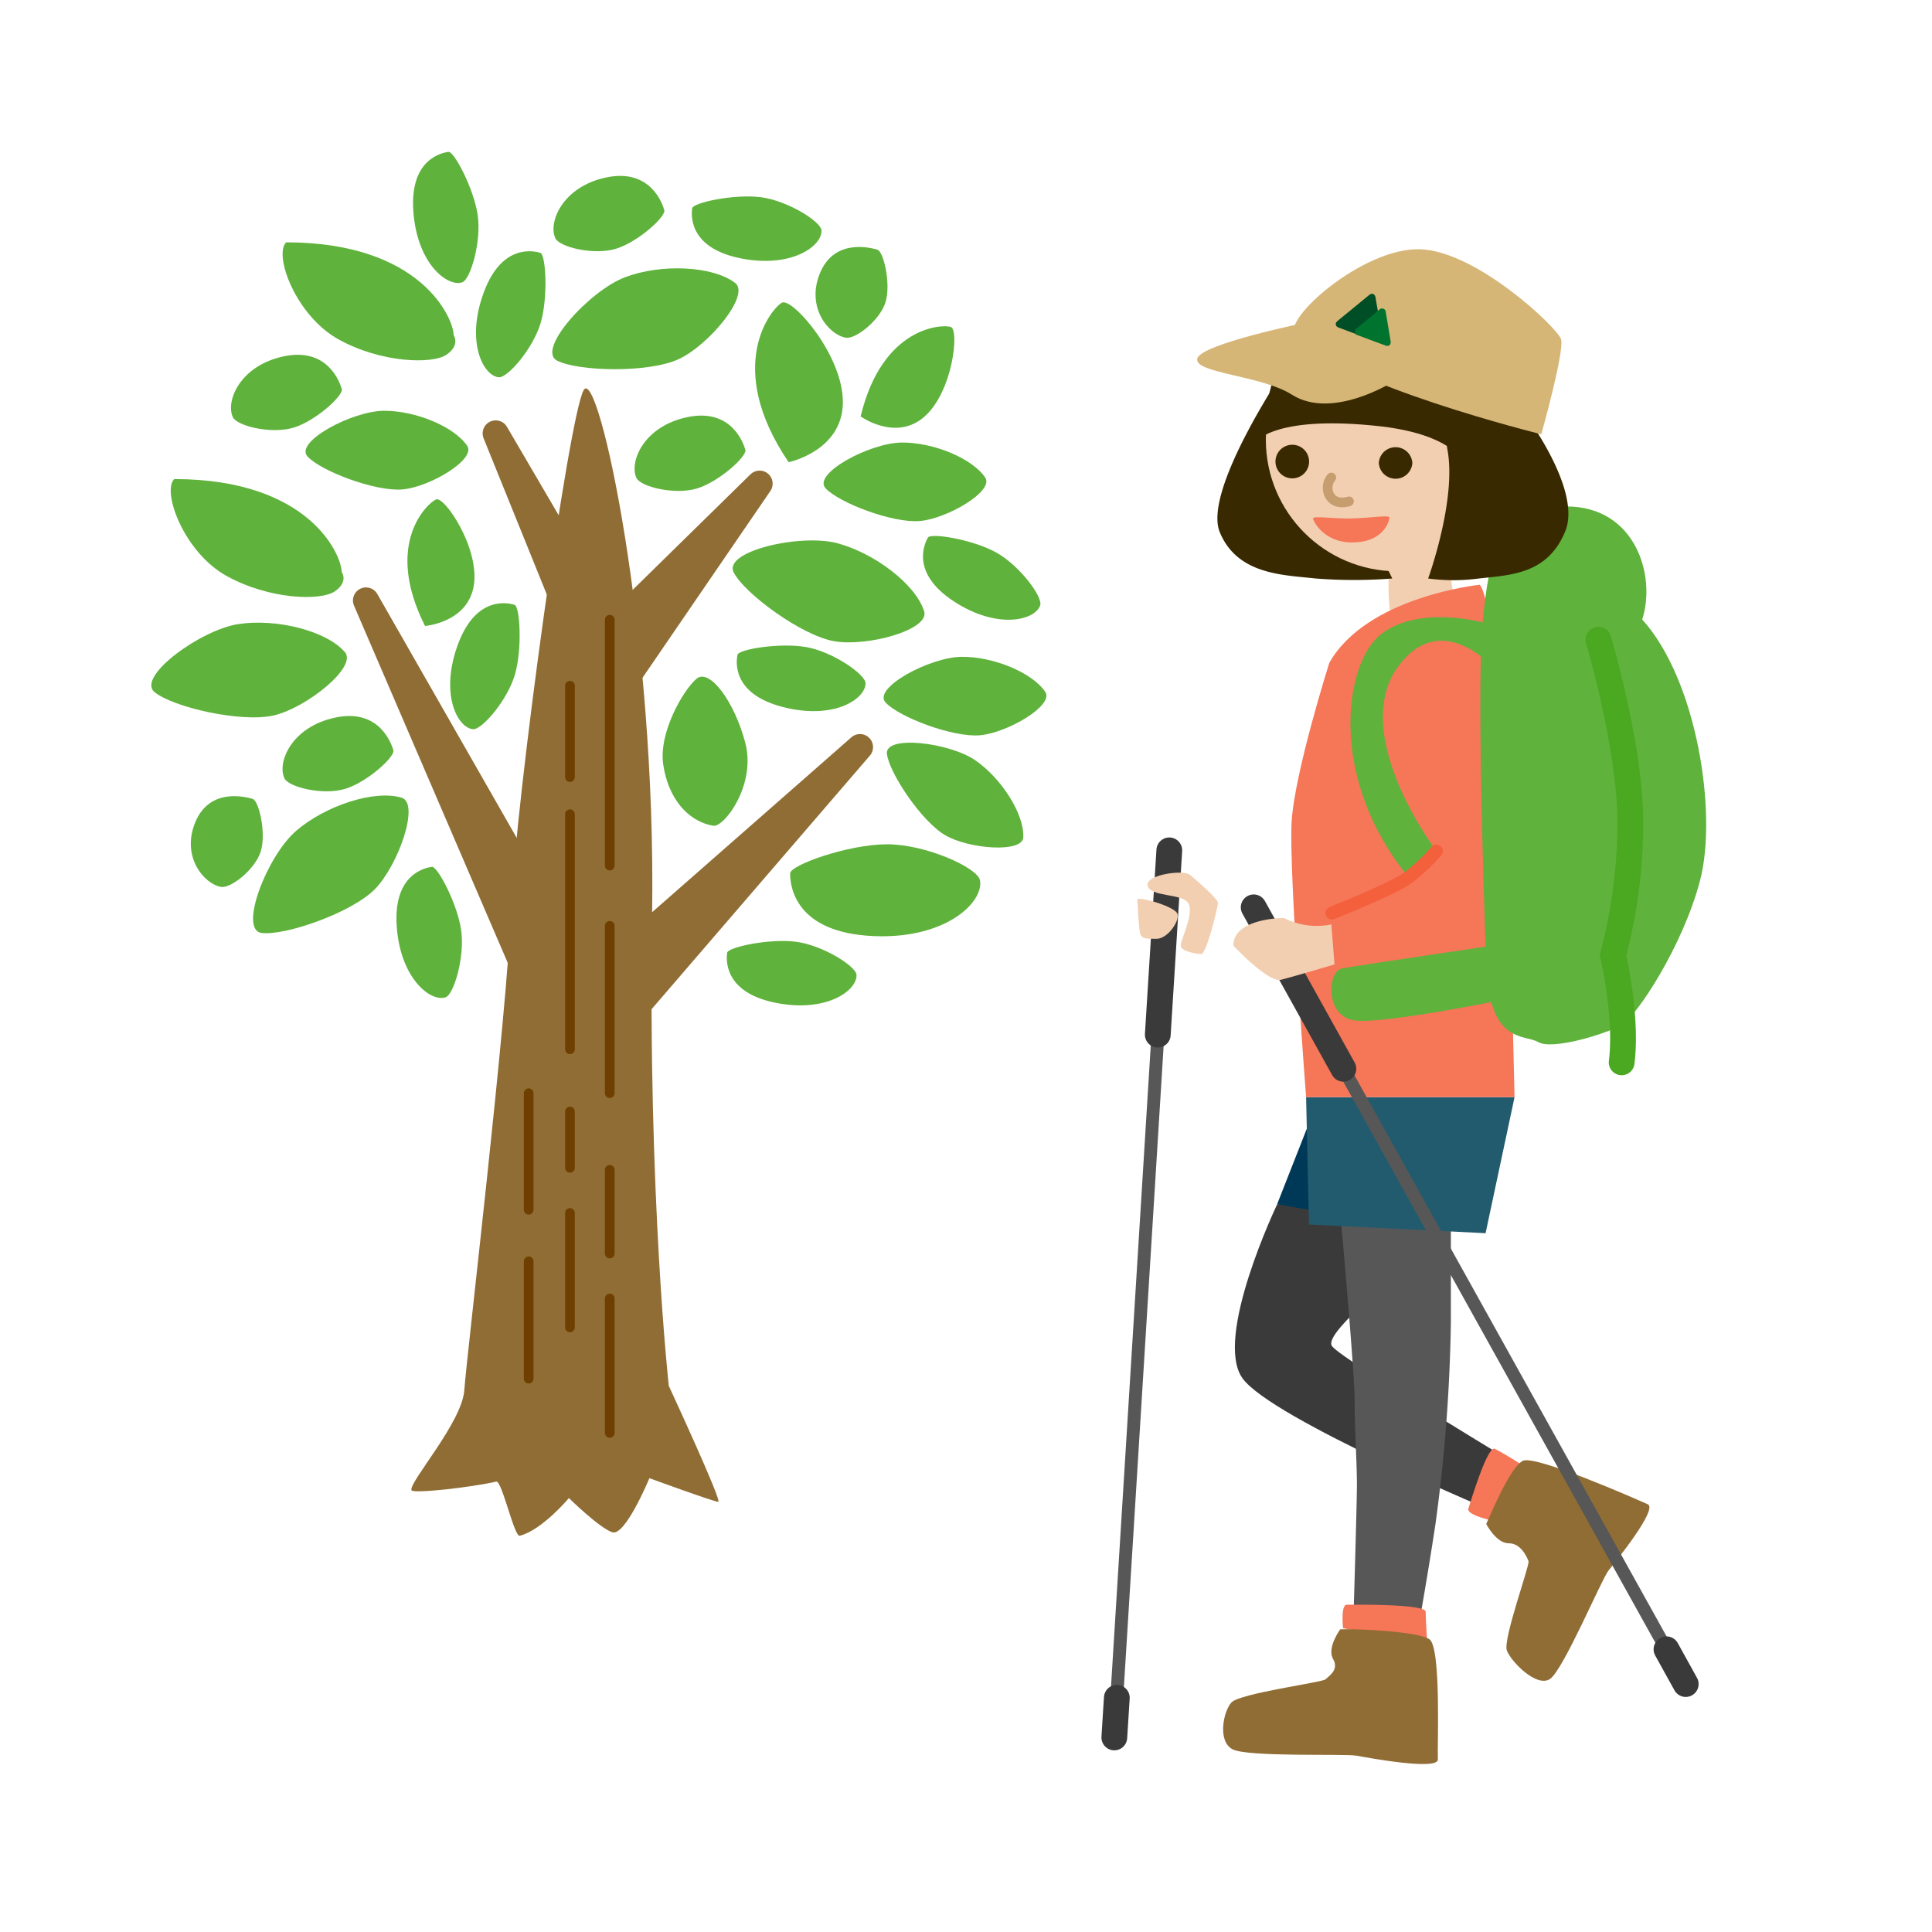 <svg id="レイヤー_1" data-name="レイヤー 1" xmlns="http://www.w3.org/2000/svg" viewBox="0 0 300 300"><defs><style>.cls-1{fill:#f3cfb2;}.cls-2{fill:#3a3a3a;}.cls-3{fill:#f67658;}.cls-10,.cls-13,.cls-17,.cls-18,.cls-20,.cls-4,.cls-5{fill:none;}.cls-4{stroke:#575757;}.cls-10,.cls-13,.cls-17,.cls-19,.cls-20,.cls-4,.cls-5{stroke-linecap:round;}.cls-10,.cls-13,.cls-17,.cls-20,.cls-4,.cls-5{stroke-miterlimit:10;}.cls-17,.cls-4{stroke-width:2px;}.cls-5{stroke:#3a3a3a;}.cls-10,.cls-5{stroke-width:4px;}.cls-6{fill:#575757;}.cls-7{fill:#003958;}.cls-8{fill:#225b6e;}.cls-9{fill:#5fb23b;}.cls-10{stroke:#4aa821;}.cls-11,.cls-19{fill:#906d34;}.cls-12{fill:#382900;}.cls-13{stroke:#c69d6f;}.cls-13,.cls-20{stroke-width:1.5px;}.cls-14{fill:#d6b677;}.cls-15{fill:#004e25;}.cls-16{fill:#00732f;}.cls-17{stroke:#f45f3c;}.cls-19{stroke:#906d34;stroke-linejoin:round;stroke-width:4.05px;}.cls-20{stroke:#6e3f00;}</style></defs><title>public_05</title><path class="cls-1" d="M225.41,87.21s-.37,4.57.63,5.18a7.91,7.91,0,0,0,4,1.3s-6.63,5.8-11.05,6.08-3.24-12.19-3.24-12.19Z"/><path class="cls-2" d="M198.32,187s-9.89,20.68-5.4,27,40,21.13,40,21.13l4.94-6.3s-29.22-17.53-31-19.77,13-12.59,15.73-18.88S198.32,187,198.32,187Z"/><path class="cls-3" d="M231.27,236s-3.59-.81-3.26-1.76,2.91-9.69,4.09-9.28a52.64,52.64,0,0,1,5.58,3.44Z"/><line class="cls-4" x1="181.57" y1="132.04" x2="173.03" y2="269.79"/><line class="cls-5" x1="181.57" y1="132.04" x2="179.78" y2="160.66"/><line class="cls-5" x1="173.42" y1="263.63" x2="173.03" y2="269.79"/><path class="cls-6" d="M208.2,189.24s2.15,23.82,2.15,28.32.35,9.44.35,13-.7,26.07-.7,26.07l9.12,2.21s2-10.45,3.77-22.13a256.44,256.44,0,0,0,2.4-31.32V189.24Z"/><polygon class="cls-7" points="203.26 174.4 198.31 186.99 205.96 188.34 203.26 174.4"/><polygon class="cls-8" points="202.81 170.36 203.26 190.14 230.68 191.49 235.18 170.36 202.81 170.36"/><path class="cls-3" d="M206.41,102.93S201,120,200.56,127.66s2.25,42.7,2.25,42.7h32.36s-1.34-74.62-5.39-79.56C229.78,90.8,212.25,92.59,206.41,102.93Z"/><path class="cls-9" d="M230.23,96.64c.94-9.85,2.25-18,13-18S257.2,89.45,255,96.19c8.54,9.44,11.69,30.12,9,40.46s-9.89,21.12-12.13,22.47-10.79,4-13,2.7-7.64.45-8.09-12.14S229.33,106.08,230.23,96.64Z"/><path class="cls-9" d="M233.83,146.53s-23.24,3.41-25.48,3.86-2.7,7.64,2.24,8.09,23.69-3.41,23.69-3.41Z"/><path class="cls-9" d="M230.23,96.64s-9.89-2.7-15.73,1.8-8.34,22.49,4.24,37.78l4.3-4.07s-13.78-18.19-5.85-28.77c6.75-9,14.84.45,14.84.45Z"/><path class="cls-10" d="M248.21,99.34s4.94,16.63,4.94,28.32a79.8,79.8,0,0,1-2.69,20.67s2.25,9.44,1.35,16.63"/><path class="cls-11" d="M230.78,236.64s1.53,3,3.49,3,2.86,2.23,3.08,2.79-4,12.14-3.37,13.85,4.62,5.82,6.7,4.43,8-15.48,9.09-16.84,7.71-9.55,6.1-10.28-17.51-7.75-19.42-6.75S231.65,234.71,230.78,236.64Z"/><path class="cls-12" d="M200.09,56.41S186.65,76,189.41,82.65s9.94,6.62,14.91,7.18a77.1,77.1,0,0,0,11.87,0"/><circle class="cls-1" cx="216.99" cy="68.28" r="20.43"/><path class="cls-12" d="M203.27,71.51a2.61,2.61,0,1,1-5.21,0,2.61,2.61,0,0,1,5.21,0Z"/><path class="cls-12" d="M219.31,71.89a2.61,2.61,0,0,1-5.21,0,2.61,2.61,0,0,1,5.21,0Z"/><path class="cls-13" d="M209.47,77.85s-1.95.71-2.94-.79a2.52,2.52,0,0,1,.19-2.91"/><path class="cls-3" d="M215.74,80.33c.07.2-.59,3.9-5.8,3.9-4.53,0-6.1-3.5-6.05-3.72.11-.44,2.6,0,5.5,0S215.61,79.92,215.74,80.33Z"/><path class="cls-12" d="M195.22,68.42s3.14-4,19.07-2.23c14.86,1.7,14,8.53,14,8.53l7.62.11L238.32,60l-39.51-5.6Z"/><path class="cls-13" d="M228.79,70.79s5.07-1,4.37,3.87c-.54,3.72-4.77,3.36-4.77,3.36"/><path class="cls-12" d="M236.36,63.72s9.43,12.2,6.67,18.83-8.43,6.72-13.4,7.28a30,30,0,0,1-7.87,0s4.44-12.17,3-20S236.36,63.72,236.36,63.72Z"/><path class="cls-14" d="M216.31,59.28s-9.43,6-15.71,2c-4.71-3-15.26-3.32-14.69-5.6s16.9-5.59,16.9-5.59S215.94,52.48,216.31,59.28Z"/><path class="cls-14" d="M201.11,52c-2.1-2.37,10.46-13.49,19.28-13.3s21.39,12.15,22,13.94-3.06,14.79-3.06,14.79S207.91,59.7,201.11,52Z"/><path class="cls-15" d="M213.59,46.19c-.1-.58-.56-.75-1-.37l-4.88,4c-.46.38-.38.86.18,1.06l5.94,2.21c.56.21.93-.1.83-.68Z"/><path class="cls-16" d="M215.18,48.46a.58.58,0,0,0-1-.38L210.67,51a.57.57,0,0,0,.18,1.06l4.25,1.58c.56.21.93-.1.83-.69Z"/><path class="cls-1" d="M176.6,139.59c1.2-.19,5.57,1.2,6.17,2.19s-1.39,4-3.18,4-2.39,0-2.59-1S176.6,139.59,176.6,139.59Z"/><path class="cls-1" d="M178.19,137.41c-.15-1.6,5.57-2.39,6.56-1.59s4.38,3.77,4.38,4.37-1.79,7.95-2.59,7.95-3-.4-3.18-1.19,2-4.77,1.23-6.56S178.39,139.4,178.19,137.41Z"/><line class="cls-4" x1="194.67" y1="140.89" x2="261.76" y2="261.5"/><line class="cls-5" x1="194.67" y1="140.89" x2="208.6" y2="165.96"/><line class="cls-5" x1="258.77" y1="256.1" x2="261.76" y2="261.5"/><path class="cls-1" d="M191.51,146.83c0-4.29,7.86-4.29,7.86-4.29a11.14,11.14,0,0,0,7.36,1l.49,6.21s-6.38,1.91-8.34,2.39S191.51,146.83,191.51,146.83Z"/><path class="cls-17" d="M206.82,141.78s9.54-3.78,11.92-5.56a29.35,29.35,0,0,0,4.3-4.07"/><path class="cls-3" d="M208.55,252.83s-.41-3.65.59-3.65,12.24-.16,12.24,1.1.25,5.07.25,5.07Z"/><path class="cls-11" d="M208.11,253S206,255.86,207,257.6s-.74,2.69-1.16,3.16-13.38,2.18-14.64,3.61-2.16,6,.17,7.25,17.43.67,19.26,1,12.75,2.36,12.64.57.56-17.42-1.32-18.66S210.35,252.89,208.11,253Z"/><rect class="cls-18" width="300" height="300"/><path class="cls-11" d="M90.65,60.55c2.28-3.73,11.28,37.7,10.61,81.46s2.59,73.19,2.59,73.19,8.35,18,7.68,18-10.69-3.67-10.69-3.67-3.75,9.06-5.76,8.4-6.74-5.31-6.74-5.31-4.19,5-7.64,5.85c-.85.22-2.77-8.61-3.64-8.41-3.64.86-13,1.94-13.18,1.33-.33-1.34,7.89-10.54,8.22-15.55s6.59-57.49,7.26-74.53S88.36,64.28,90.65,60.55Z"/><path class="cls-9" d="M66,97.2s6.69-.52,7.58-6.34S69,77,67.71,77.55,59.52,84.36,66,97.2Z"/><path class="cls-9" d="M133.64,64.66s5.44,3.93,9.88.06,5.46-13.5,4.12-13.95S137,50.67,133.64,64.66Z"/><path class="cls-9" d="M122.46,71.77s8.25-1.72,8.42-9.11S123,46.15,121.42,47,112.31,56.81,122.46,71.77Z"/><path class="cls-9" d="M53.05,88.81c0-2.58-4.95-14.42-26-14.42-1.94,1.94,1.51,11.41,8.18,15.07S49.82,93.33,52,91.82,53.05,88.81,53.05,88.81Z"/><path class="cls-9" d="M70.44,52.05c0-2.58-5-14.42-26-14.42C42.46,39.57,45.9,49,52.57,52.7s14.64,3.87,16.79,2.36S70.44,52.05,70.44,52.05Z"/><path class="cls-9" d="M62.35,123.86C58.11,122.6,50.54,125.1,46,129s-9,15.41-5.37,15.87,14-3.14,17.6-6.82S65.26,124.73,62.35,123.86Z"/><path class="cls-9" d="M53.55,101.25C50.65,97.93,42.9,96,37,96.91s-15.86,8.21-13,10.56,13.48,4.79,18.52,3.62S55.56,103.55,53.55,101.25Z"/><path class="cls-9" d="M114.15,43.93c-3.52-2.66-11.49-3-17.07-.89S83.22,54.32,86.51,56s14.17,1.94,18.87-.23S116.58,45.76,114.15,43.93Z"/><path class="cls-9" d="M143.5,94.91c-1.34-4.21-7.69-9-13.45-10.55s-17.82,1.24-16.12,4.53,10.47,9.75,15.56,10.67S144.43,97.81,143.5,94.91Z"/><path class="cls-9" d="M72.56,69.25c-2-3-8.06-5.51-13-5.46s-13.87,4.84-11.81,7.09S58.21,76.34,62.45,76,73.92,71.35,72.56,69.25Z"/><path class="cls-9" d="M162.32,107.45c-2-3-8.06-5.51-13-5.46s-13.87,4.84-11.81,7.09,10.42,5.46,14.66,5.09S163.68,109.55,162.32,107.45Z"/><path class="cls-9" d="M158.9,130c.14-3.63-3.41-9.15-7.44-11.93s-14.12-4-13.74-1,5.37,10.47,9.05,12.62S158.81,132.49,158.9,130Z"/><path class="cls-9" d="M153,74.18c-2-3-8.06-5.51-13-5.46s-13.87,4.84-11.81,7.09,10.42,5.46,14.66,5.09S154.35,76.28,153,74.18Z"/><path class="cls-9" d="M110.75,128.22c1.68.29,6.66-6.3,5-12.78s-5.58-11.69-7.56-10.07-5.93,8.27-5.21,13.31S106.62,127.5,110.75,128.22Z"/><path class="cls-9" d="M152.17,136.69c-.36-1.95-8.39-5.59-14.42-5.59s-15.06,3.23-15.06,4.52.21,8.82,12.05,9.68S152.82,140.14,152.17,136.69Z"/><path class="cls-9" d="M133,151.38c-.08-1.36-5.24-4.59-9.36-5.14s-10.61.83-10.73,1.71-.65,6.06,7.37,7.73S133.12,153.8,133,151.38Z"/><path class="cls-9" d="M127.56,35.78c-.07-1.37-5.23-4.6-9.36-5.15s-10.6.83-10.72,1.72-.66,6.06,7.36,7.73S127.69,38.19,127.56,35.78Z"/><path class="cls-9" d="M134.4,106.1c0-1.37-5-4.84-9.09-5.6s-10.64.31-10.8,1.19-1,6,7,8.08S134.41,108.52,134.4,106.1Z"/><path class="cls-9" d="M69.19,154.86c1.3-.44,3-6.28,2.42-10.4s-3.68-10-4.56-9.86-6,1-5.45,9.19S66.9,155.64,69.19,154.86Z"/><path class="cls-9" d="M71.77,43.84c1.29-.44,3-6.29,2.41-10.41s-3.68-10-4.56-9.85-6,1-5.44,9.18S69.48,44.61,71.77,43.84Z"/><path class="cls-9" d="M73.44,113.23c1.36.14,5.34-4.47,6.51-8.46s.8-10.61-.06-10.86S74,92.33,71.13,100,71,113,73.44,113.23Z"/><path class="cls-9" d="M77.44,58.58c1.37.14,5.35-4.47,6.52-8.46s.8-10.61-.06-10.86S78,37.68,75.14,45.35,75,58.34,77.44,58.58Z"/><path class="cls-9" d="M34.34,137.72c1.51.25,5.33-2.74,6.17-5.58s-.31-7.81-1.28-8.09-6.6-1.84-8.88,3.56S31.69,137.27,34.34,137.72Z"/><path class="cls-9" d="M131.35,52.44c1.5.26,5.33-2.73,6.17-5.57s-.32-7.82-1.28-8.1-6.6-1.83-8.88,3.56S128.7,52,131.35,52.44Z"/><path class="cls-9" d="M44.17,120.86c.66,1.38,6,2.68,9.44,1.63s7.77-5,7.47-6-2.15-6.51-9-5.07S43,118.42,44.17,120.86Z"/><path class="cls-9" d="M86.24,37c.65,1.38,6,2.68,9.43,1.62s7.77-5,7.48-6-2.15-6.5-9-5.07S85.08,34.58,86.24,37Z"/><path class="cls-9" d="M36.16,64.78c.66,1.38,6,2.67,9.44,1.62s7.77-5,7.47-6-2.15-6.51-9-5.07S35,62.34,36.16,64.78Z"/><path class="cls-9" d="M98.83,74.22c.66,1.38,6,2.68,9.43,1.62s7.77-5,7.48-6-2.15-6.5-9-5.07S97.67,71.78,98.83,74.22Z"/><path class="cls-9" d="M161.52,94c.44-1.3-3.19-6.19-6.83-8.21s-10.18-3.09-10.61-2.31-2.83,5.4,4,9.88S160.76,96.3,161.52,94Z"/><polygon class="cls-19" points="91.31 102.74 76.97 67.3 91.31 91.81 91.31 102.74"/><polygon class="cls-19" points="84.57 157.7 56.83 93.24 84.57 141.77 84.57 157.7"/><polygon class="cls-19" points="95.05 160.72 133.54 116.01 95.05 149.79 95.05 160.72"/><polygon class="cls-19" points="95.18 108.36 117.95 75.1 95.18 97.43 95.18 108.36"/><line class="cls-20" x1="94.68" y1="96.23" x2="94.68" y2="134.41"/><line class="cls-20" x1="94.68" y1="143.76" x2="94.68" y2="169.75"/><line class="cls-20" x1="88.5" y1="126.43" x2="88.5" y2="162.93"/><line class="cls-20" x1="88.5" y1="106.48" x2="88.5" y2="120.67"/><line class="cls-20" x1="94.68" y1="181.65" x2="94.68" y2="194.65"/><line class="cls-20" x1="94.68" y1="201.63" x2="94.68" y2="222.51"/><line class="cls-20" x1="88.5" y1="188.35" x2="88.5" y2="206.12"/><line class="cls-20" x1="82.09" y1="169.75" x2="82.09" y2="187.85"/><line class="cls-20" x1="88.5" y1="172.6" x2="88.5" y2="181.35"/><line class="cls-20" x1="82.09" y1="195.85" x2="82.09" y2="214.08"/></svg>